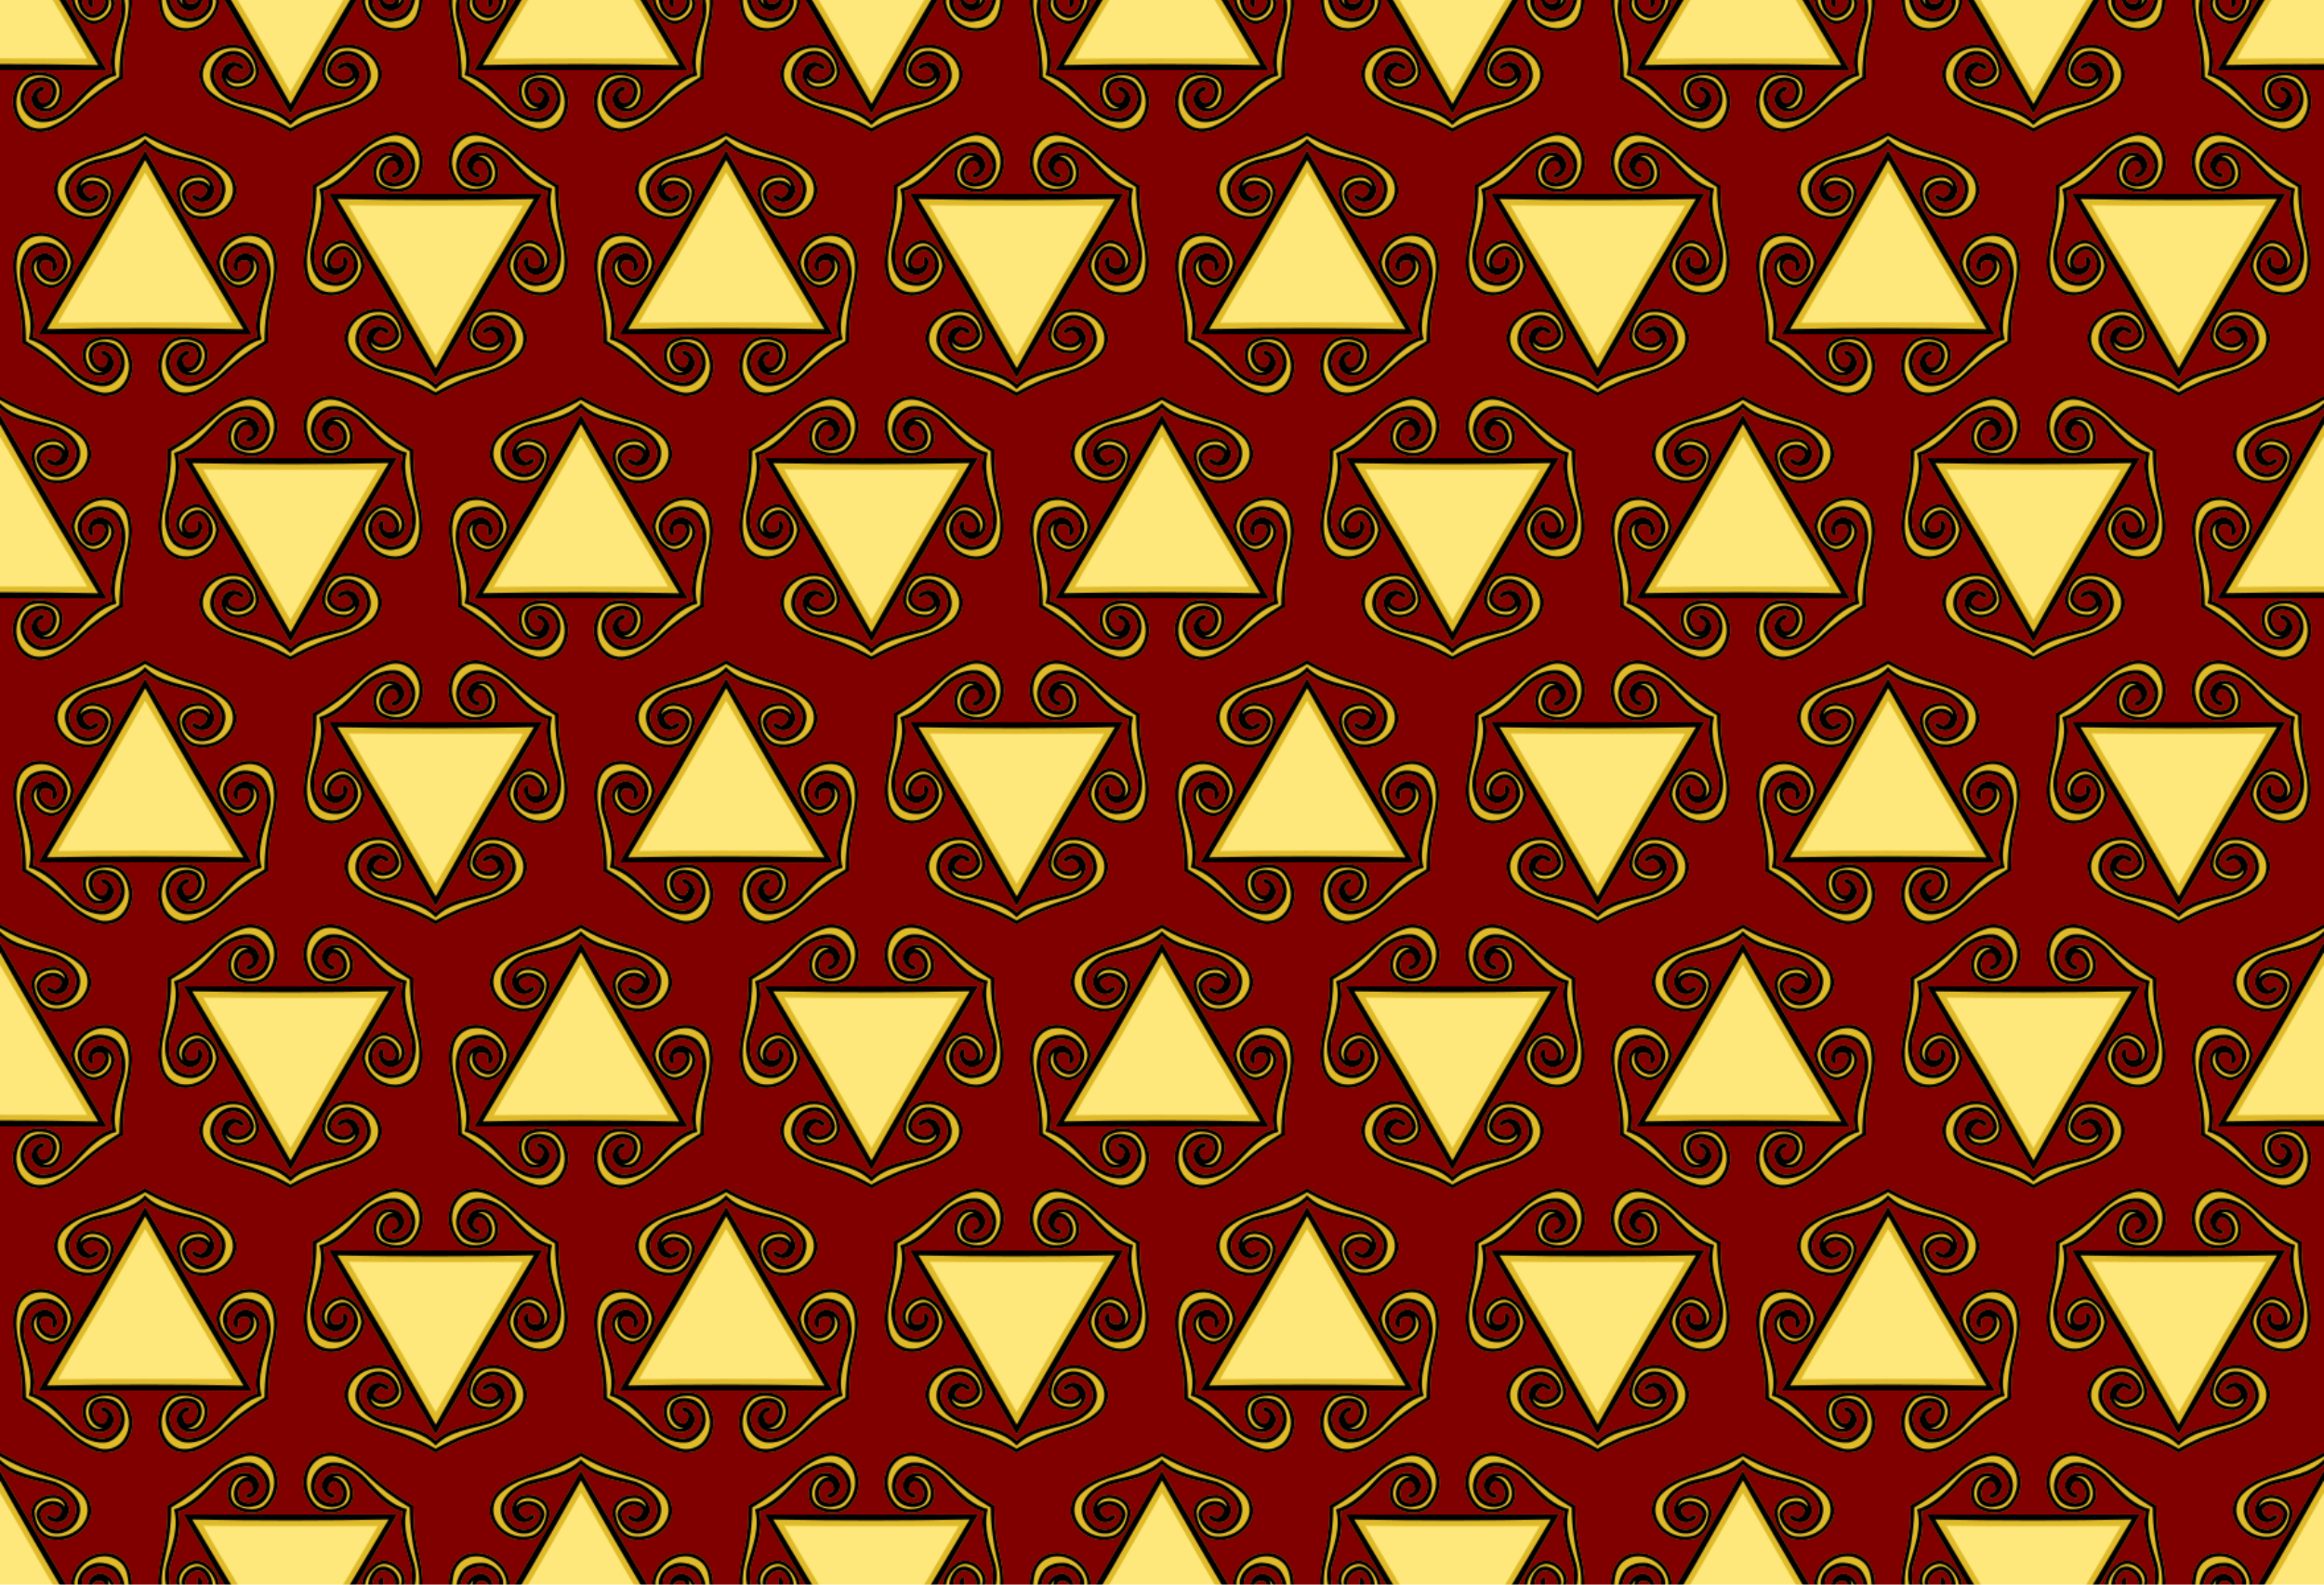 <?xml version="1.0" encoding="UTF-8" standalone="no"?>
<svg id="svg2" xmlns:rdf="http://www.w3.org/1999/02/22-rdf-syntax-ns#" xmlns="http://www.w3.org/2000/svg" height="960pt" width="1408pt" version="1.1" xmlns:cc="http://creativecommons.org/ns#" xmlns:dc="http://purl.org/dc/elements/1.1/" viewBox="0 0 1408 960">
<defs id="defs24">
<pattern id="pattern5161" width="440" patternUnits="userSpaceOnUse" patternTransform="matrix(.8 0 0 .8 -0 640)" height="400">
<g id="g5153" transform="matrix(1.25 0 0 1.25 -100 -567.5)">
<rect id="rect4229" ry="0" height="320" width="352" y="454" x="80" fill="#800000"/>
<path id="path4154" d="m100 567.5v52.998c26.932-0.007 53.864 0.002 80.795 0.076-10.16-17.69-20.4-35.39-30.66-53.08h-50.14zm54.092 0c0.615 6.998 5.85 13.796 11.973 17.076 9.505 4.25 20.559-5.043 20.828-14.611-0.031-0.842-0.175-1.666-0.406-2.465h-7.186c1.253 6.066-5.821 12.525-11.766 10.172-3.303-2.247-5.353-6.186-5.559-10.172h-7.885zm12.904 0c-0.223 1.567-0.072 3.178 0.553 4.654 0.478 0.681 1.532 0.663 2.236 0.391 1.073-1.476-0.025-3.398 0.375-5.045h-3.164zm24.363 0c0.156 0.761 0.288 1.522 0.379 2.279 1.569 9.275-2.502 18.143-4.951 26.869-1.864 8.461-4.141 17.462-1.766 26.039-11.267 3.256-19.846 12.471-27.752 20.77-5.999 7.232-14.538 13.193-24.225 13.598-9.303 0.059-16.44-9.902-13.967-18.652 1.912-7.598 11.589-11.645 18.352-7.65 4.544 4.628 1.814 14.162-4.908 15.002-3.04-0.598-4.436-4.535-3.627-7.229 0.836-2.079 3.887-1.627 4.723-3.658 0.107-1.19-1.17-2.377-2.398-1.725-5.732 1.466-9.471 8.614-6.086 13.859 3.992 6.749 15.056 6.782 19.043-0.008 4.418-6.269 5.046-16.569-1.826-21.377-8.586-5.444-22.621-5.262-27.951 4.576-7.203 9.476-5.873 23.793 2.33 32.23 6.115 5.893 15.722 6.258 23.264 3.125 9.681-4.195 17.717-11.229 25.297-18.383 8.265-7.825 17.95-13.958 27.674-19.787 0.124-11.306 0.631-22.746 3.373-33.795 2.104-8.524 3.835-17.28 3.647-26.084h-8.623zm28.652 0c0.025 1.325 0.092 2.652 0.211 3.981 0.862 9.232 7.383 18.818 17.303 19.717 0.999 0.122 2.002 0.181 3.006 0.18h0.002c9.702-0.012 19.324-5.668 23.189-14.672 1.86-2.9 2.484-6.071 2.199-9.205h-7.887c0.099 2.086-0.304 4.176-1.33 6.019-4.599 9.606-20.139 10.07-25.434 0.871-1.231-2.176-2.074-4.498-2.607-6.891h-8.652zm13.537 0c1.396 5.022 6.574 8.87 11.879 8.102 4.081-0.552 7.018-4.19 7.586-8.102h-3.176c-0.103 0.472-0.318 0.916-0.744 1.307-2.133 1.726-5.765 2.241-7.869 0.23-0.236-0.506-0.397-1.021-0.506-1.537h-7.17zm36.328 0c16.696 28.719 33.462 57.414 50.047 86.184 16.723-28.615 33.511-57.384 50.219-86.184h-100.27zm104.21 0c-0.26 2.957 0.3 5.951 1.975 8.729 3.404 8.251 11.52 13.915 20.354 14.963 1.13 0.06 2.288 0.125 3.449 0.137 2.554 0.024 5.118-0.218 7.406-1.381 7.425-2.906 11.593-10.796 12.479-18.35 0.127-1.367 0.199-2.733 0.229-4.098h-8.623c-0.937 4.575-3.103 9.057-7.279 11.479-7.537 4.746-19.176 1.122-21.697-7.621-0.346-1.253-0.473-2.558-0.406-3.857h-7.885zm12.904 0c0.538 3.783 3.305 7.304 7.203 8.018 5.468 1.07 10.801-2.88 12.287-8.018h-7.186c-0.107 0.517-0.266 1.032-0.5 1.537-2.28 2.05-6.277 1.537-8.27-0.674-0.193-0.275-0.299-0.566-0.371-0.863h-3.164zm53.016 0c-0.178 9.461 1.892 18.832 4.143 27.986 2.15 10.167 2.979 20.573 2.758 30.955 0.01 0.518 0.061 1.154 0.611 1.393 7.756 4.28 15.154 9.202 22.041 14.762 9.989 8.636 19.307 18.837 32.023 23.529 7.972 2.821 18.232 1.429 23.469-5.725 6.608-8.611 7.189-21.436 0.555-30.207-5.404-9.935-19.644-10.05-28.24-4.389-7.282 5.591-5.687 17.069 0.066 23.158 5.185 5.356 15.478 3.6 18.166-3.445 2.109-5.276-1.817-11.327-7.164-12.457-1.405-0.506-2.764 1.563-1.6 2.537 1.34 1.171 3.641 1.23 4.357 3.074 0.621 2.703-0.694 6.439-3.703 7.082-6.454-0.858-9.145-9.479-5.51-14.414 7.194-5.598 18.923 0.38 19.35 9.291 0.85 8.109-5.741 16.264-14.102 16.439-10.103-0.352-18.908-6.644-25.033-14.252-7.815-7.963-16.245-17.077-27.229-20.111 2.987-11.81-1.338-24.014-4.59-35.309-2.24-6.266-3.174-13.359-1.717-19.898h-8.652zm13.537 0c-0.169 0.608-0.294 1.229-0.346 1.865-0.39 9.987 11.699 20.058 21.34 14.844 5.881-3.314 10.763-9.925 11.379-16.709h-7.887c-0.193 4.046-2.314 8.077-5.715 10.252-5.921 2.128-12.863-4.244-11.602-10.252h-7.17zm16.289 0c0.353 1.617-0.671 3.587 0.389 5.057 0.759 0.26 1.913 0.293 2.312-0.549 0.569-1.435 0.695-2.991 0.475-4.508h-3.176zm20.039 0c-10.264 17.655-20.508 35.317-30.648 53.018 26.923 0.012 53.847-0.012 80.771-0.019v-52.998h-50.123zm-125.5 33.82c-1.137-0.004-2.282 0.077-3.424 0.248-10.577 0.092-17.063 11.453-17.16 20.889 0.283 7.967 8.567 13.057 15.984 12.84 5.708 0.816 11.427-3.597 12.215-9.219 1.007-4.491-1.462-9.588-5.971-11.057-3.668-1.152-8.354 0.011-10.594 3.178-0.159 4.089 3.955 0.067 5.912-0.219 3.059 0.102 6.046 3.807 4.996 6.844-4.082 5.491-13.707 3.008-15.645-3.141-0.412-8.71 10.122-15.557 18.025-11.447 7.827 3.396 11.608 13.71 7.025 21.086-5.444 8.043-14.973 12.317-24.369 13.781-10.912 2.8-23.047 5.274-31.293 13.514-10.724-10.202-26.482-11.762-40.17-15.719-7.108-2.715-14.486-7.441-17.064-14.928-2.738-8.561 4.274-18.548 13.303-18.857 6.927-0.56 13.387 5.807 13.189 12.604-1.631 4.718-7.662 7.366-12.332 5.635-1.476-0.894-3.687-1.836-3.613-3.887 0.226-2.545 2.266-4.785 4.68-5.539 2.314-0.279 3.497 2.485 5.746 2.248 0.774-0.449 1.045-1.54 0.631-2.322-3.097-3.396-8.817-4.47-12.674-1.693-4.654 3.115-5.071 10.153-1.914 14.467 4.49 6.421 14.266 5.691 20.246 1.855 5.104-2.888 7.301-9.412 5.496-14.877-1.619-7.681-7.604-15.974-16.24-15.984-11.738-1.92-23.646 5.713-27.586 16.682-2.921 8.476 1.739 17.787 8.685 22.859 8.96 6.537 19.735 9.895 30.273 12.967 10.077 3.313 19.691 7.911 28.811 13.291 0.149 0.055 0.291 0.081 0.428 0.082 0.592 0.008 1.081-0.421 1.58-0.707 8.675-5.068 17.818-9.384 27.373-12.539 9.7-2.828 19.517-5.877 28.094-11.342 7.794-4.652 13.772-13.791 11.682-23.047-2.914-10.574-13.332-18.506-24.326-18.545zm-154.39 66.18c-0.137 0.001-0.279 0.027-0.428 0.082-9.12 5.38-18.734 9.978-28.811 13.291-10.538 3.072-21.313 6.43-30.273 12.967-6.946 5.073-11.606 14.384-8.685 22.859 3.94 10.968 15.848 18.602 27.586 16.682 8.636-0.01 14.622-8.303 16.24-15.984 1.804-5.465-0.392-11.989-5.496-14.877-5.98-3.836-15.756-4.565-20.246 1.855-3.156 4.314-2.74 11.352 1.914 14.467 3.856 2.776 9.577 1.703 12.674-1.693 0.414-0.783 0.143-1.873-0.631-2.322-2.25-0.236-3.432 2.527-5.746 2.248-2.414-0.754-4.454-2.994-4.68-5.539-0.074-2.05 2.137-2.993 3.613-3.887 4.67-1.731 10.701 0.917 12.332 5.635 0.198 6.797-6.262 13.164-13.189 12.604-9.029-0.31-16.04-10.297-13.303-18.857 2.578-7.487 9.956-12.213 17.064-14.928 13.688-3.956 29.446-5.517 40.17-15.719 8.246 8.239 20.381 10.714 31.293 13.514 9.396 1.464 18.925 5.738 24.369 13.781 4.582 7.376 0.802 17.69-7.025 21.086-7.903 4.11-18.437-2.737-18.025-11.447 1.938-6.149 11.562-8.632 15.645-3.141 1.05 3.037-1.937 6.742-4.996 6.844-1.957-0.286-6.072-4.308-5.912-0.219 2.24 3.167 6.925 4.329 10.594 3.178 4.509-1.469 6.978-6.566 5.971-11.057-0.788-5.621-6.506-10.035-12.215-9.219-7.418-0.218-15.701 4.873-15.984 12.84 0.098 9.436 6.584 20.796 17.16 20.889 12.181 1.821 24.534-6.629 27.75-18.297 2.09-9.256-3.888-18.395-11.682-23.047-8.577-5.465-18.393-8.513-28.094-11.342-9.555-3.155-18.699-7.471-27.373-12.539-0.499-0.286-0.988-0.715-1.58-0.707zm250.95 0.01c-5.193-0.14-10.379 1.383-14.201 5.066-8.203 8.438-9.533 22.754-2.33 32.23 5.33 9.838 19.365 10.02 27.951 4.576 6.872-4.808 6.244-15.108 1.826-21.377-3.987-6.79-15.051-6.757-19.043-0.008-3.385 5.245 0.354 12.393 6.086 13.859 1.228 0.653 2.506-0.535 2.398-1.725-0.836-2.031-3.887-1.579-4.723-3.658-0.809-2.694 0.587-6.63 3.627-7.229 6.723 0.84 9.453 10.374 4.908 15.002-6.763 3.994-16.44-0.052-18.352-7.65-2.473-8.75 4.664-18.711 13.967-18.652 9.686 0.404 18.226 6.366 24.225 13.598 7.906 8.298 16.485 17.513 27.752 20.77-2.376 8.577-0.098 17.578 1.766 26.039 2.45 8.726 6.52 17.594 4.951 26.869-0.636 5.309-2.788 10.934-7.658 13.758-7.537 4.746-19.176 1.122-21.697-7.621-1.407-5.094 0.772-11.05 5.152-14.029 6.451-2.554 14.241 5.272 11.266 11.709-2.28 2.05-6.277 1.537-8.27-0.674-1.259-1.797 0.52-4.165-0.746-5.908-0.705-0.272-1.758-0.29-2.236 0.391-2.133 5.04 1.137 11.662 6.65 12.672 6.318 1.237 12.465-4.225 12.693-10.482-0.269-9.568-11.323-18.861-20.828-14.611-8.71 4.666-15.635 16.454-9.998 25.805 3.404 8.251 11.52 13.915 20.354 14.963 1.13 0.06 2.288 0.125 3.449 0.137 2.554 0.024 5.118-0.218 7.406-1.381 7.425-2.906 11.593-10.796 12.479-18.35 0.95-10.181-0.988-20.337-3.418-30.182-2.742-11.049-3.249-22.488-3.373-33.795-9.724-5.829-19.409-11.962-27.674-19.787-7.58-7.154-15.615-14.188-25.297-18.383-2.828-1.175-5.947-1.857-9.062-1.941zm-61.422 0.002c-2.715 0.011-5.429 0.482-7.92 1.363-12.717 4.692-22.035 14.893-32.023 23.529-6.887 5.56-14.285 10.481-22.041 14.762-0.55 0.239-0.601 0.875-0.611 1.393 0.221 10.382-0.608 20.788-2.758 30.955-2.566 10.436-4.898 21.155-3.932 31.967 0.862 9.232 7.383 18.818 17.303 19.717 0.999 0.122 2.002 0.181 3.006 0.18h0.002c9.702-0.012 19.324-5.668 23.189-14.672 5.887-9.178-0.581-21.068-9.18-25.914-9.641-5.215-21.73 4.857-21.34 14.844 0.476 5.893 6.278 10.828 12.225 9.967 5.663-0.766 9.149-7.473 7.111-12.609-0.4-0.842-1.553-0.809-2.312-0.549-1.369 1.899 0.75 4.637-1.133 6.363-2.133 1.726-5.765 2.241-7.869 0.23-2.978-6.385 4.666-14.1 11.096-11.789 5.154 3.297 7.401 10.854 4.385 16.271-4.599 9.606-20.139 10.07-25.434 0.871-4.594-8.123-3.95-18.231-0.891-26.789 3.252-11.295 7.577-23.498 4.59-35.309 10.984-3.034 19.413-12.149 27.229-20.111 6.125-7.608 14.93-13.9 25.033-14.252 8.36 0.175 14.951 8.33 14.102 16.439-0.426 8.911-12.156 14.889-19.35 9.291-3.635-4.936-0.944-13.556 5.51-14.414 3.009 0.643 4.324 4.379 3.703 7.082-0.717 1.845-3.017 1.904-4.357 3.074-1.164 0.974 0.195 3.043 1.6 2.537 5.347-1.13 9.273-7.181 7.164-12.457-2.688-7.045-12.981-8.802-18.166-3.445-5.754 6.09-7.348 17.568-0.066 23.158 8.596 5.662 22.837 5.546 28.24-4.389 6.634-8.771 6.054-21.597-0.555-30.207-3.6-4.918-9.576-7.113-15.549-7.088zm-189.58 13.805c-26.781 46.456-54.06 92.708-80.695 139.2 53.854 0.024 107.71-0.092 161.57 0.057-26.68-46.486-53.877-93.067-80.871-139.26zm300.87 33.109c-53.854 0.149-107.71 0.033-161.57 0.057 26.635 46.494 53.915 92.746 80.695 139.2 26.994-46.19 54.191-92.772 80.871-139.26zm-380.26 29.197c-1.004-0.001-2.007 0.058-3.006 0.18-9.919 0.899-16.441 10.484-17.303 19.717-0.966 10.812 1.365 21.531 3.932 31.967 2.15 10.167 2.979 20.573 2.758 30.955 0.01 0.518 0.061 1.154 0.611 1.393 7.756 4.28 15.154 9.202 22.041 14.762 9.989 8.636 19.307 18.837 32.023 23.529 7.972 2.821 18.232 1.429 23.469-5.725 6.608-8.611 7.189-21.436 0.555-30.207-5.404-9.935-19.644-10.05-28.24-4.389-7.282 5.591-5.687 17.069 0.066 23.158 5.185 5.356 15.478 3.6 18.166-3.445 2.109-5.276-1.817-11.327-7.164-12.457-1.405-0.506-2.764 1.563-1.6 2.537 1.34 1.171 3.641 1.23 4.357 3.074 0.621 2.703-0.694 6.439-3.703 7.082-6.454-0.858-9.145-9.479-5.51-14.414 7.194-5.598 18.923 0.38 19.35 9.291 0.85 8.109-5.741 16.264-14.102 16.439-10.103-0.352-18.908-6.644-25.033-14.252-7.815-7.963-16.245-17.077-27.229-20.111 2.987-11.81-1.338-24.014-4.59-35.309-3.059-8.559-3.704-18.666 0.891-26.789 5.294-9.199 20.834-8.735 25.434 0.871 3.016 5.418 0.769 12.975-4.385 16.271-6.43 2.311-14.074-5.404-11.096-11.789 2.104-2.01 5.736-1.496 7.869 0.23 1.883 1.726-0.236 4.464 1.133 6.363 0.759 0.26 1.913 0.293 2.312-0.549 2.038-5.136-1.448-11.843-7.111-12.609-5.947-0.861-11.748 4.074-12.225 9.967-0.39 9.987 11.699 20.058 21.34 14.844 8.598-4.846 15.067-16.736 9.18-25.914-3.866-9.003-13.487-14.66-23.189-14.672h-0.002zm159.34 0.049c-1.161 0.011-2.319 0.077-3.449 0.137-8.834 1.048-16.949 6.712-20.354 14.963-5.637 9.351 1.288 21.139 9.998 25.805 9.505 4.25 20.559-5.043 20.828-14.611-0.229-6.258-6.375-11.719-12.693-10.482-5.513 1.01-8.783 7.632-6.65 12.672 0.478 0.681 1.532 0.663 2.236 0.391 1.266-1.743-0.513-4.111 0.746-5.908 1.992-2.211 5.989-2.724 8.27-0.674 2.976 6.437-4.814 14.263-11.266 11.709-4.38-2.98-6.559-8.935-5.152-14.029 2.521-8.743 14.161-12.367 21.697-7.621 4.87 2.824 7.023 8.449 7.658 13.758 1.569 9.275-2.502 18.143-4.951 26.869-1.864 8.461-4.141 17.462-1.766 26.039-11.267 3.256-19.846 12.471-27.752 20.77-5.999 7.232-14.538 13.193-24.225 13.598-9.303 0.059-16.44-9.902-13.967-18.652 1.911-7.598 11.589-11.645 18.352-7.65 4.544 4.628 1.814 14.162-4.908 15.002-3.04-0.598-4.436-4.535-3.627-7.229 0.836-2.079 3.887-1.627 4.723-3.658 0.107-1.19-1.17-2.377-2.398-1.725-5.732 1.466-9.471 8.614-6.086 13.859 3.992 6.749 15.056 6.782 19.043-0.008 4.418-6.269 5.046-16.569-1.826-21.377-8.586-5.444-22.621-5.262-27.951 4.576-7.203 9.476-5.873 23.793 2.33 32.23 6.115 5.893 15.722 6.258 23.264 3.125 9.681-4.195 17.717-11.229 25.297-18.383 8.265-7.825 17.95-13.958 27.674-19.787 0.124-11.306 0.631-22.746 3.373-33.795 2.43-9.845 4.368-20.001 3.418-30.182-0.886-7.553-5.054-15.443-12.479-18.35-2.288-1.163-4.852-1.405-7.406-1.381zm184.51 57.648c-1.137-0.004-2.282 0.077-3.424 0.248-10.577 0.092-17.063 11.453-17.16 20.889 0.283 7.967 8.567 13.057 15.984 12.84 5.708 0.816 11.427-3.597 12.215-9.219 1.007-4.491-1.462-9.588-5.971-11.057-3.668-1.152-8.354 0.011-10.594 3.178-0.159 4.089 3.955 0.067 5.912-0.219 3.059 0.102 6.046 3.807 4.996 6.844-4.082 5.491-13.707 3.008-15.645-3.141-0.412-8.71 10.122-15.557 18.025-11.447 7.827 3.396 11.608 13.71 7.025 21.086-5.444 8.043-14.973 12.317-24.369 13.781-10.912 2.8-23.047 5.274-31.293 13.514-10.724-10.202-26.482-11.762-40.17-15.719-7.108-2.715-14.486-7.441-17.064-14.928-2.738-8.561 4.274-18.548 13.303-18.857 6.927-0.56 13.387 5.807 13.189 12.604-1.631 4.718-7.662 7.366-12.332 5.635-1.476-0.894-3.687-1.836-3.613-3.887 0.226-2.545 2.266-4.785 4.68-5.539 2.314-0.279 3.497 2.485 5.746 2.248 0.774-0.449 1.045-1.54 0.631-2.322-3.097-3.396-8.817-4.47-12.674-1.693-4.654 3.115-5.071 10.153-1.914 14.467 4.49 6.421 14.266 5.691 20.246 1.855 5.104-2.888 7.301-9.412 5.496-14.877-1.619-7.681-7.604-15.974-16.24-15.984-11.738-1.92-23.646 5.713-27.586 16.682-2.921 8.476 1.739 17.787 8.685 22.859 8.96 6.537 19.735 9.895 30.273 12.967 10.077 3.313 19.691 7.911 28.811 13.291 0.149 0.055 0.291 0.081 0.428 0.082 0.592 0.008 1.081-0.421 1.58-0.707 8.675-5.068 17.818-9.384 27.373-12.539 9.7-2.828 19.517-5.877 28.094-11.342 7.794-4.652 13.772-13.791 11.682-23.047-2.914-10.574-13.332-18.506-24.326-18.545zm65.59 66.17c-0.137 0.001-0.279 0.027-0.428 0.082-9.12 5.38-18.734 9.978-28.811 13.291-10.538 3.072-21.313 6.43-30.273 12.967-6.946 5.073-11.606 14.384-8.685 22.859 3.94 10.968 15.848 18.602 27.586 16.682 8.636-0.01 14.622-8.303 16.24-15.984 1.804-5.465-0.392-11.989-5.496-14.877-5.98-3.836-15.756-4.565-20.246 1.855-3.156 4.314-2.74 11.352 1.914 14.467 3.856 2.776 9.577 1.703 12.674-1.693 0.414-0.783 0.143-1.873-0.631-2.322-2.25-0.236-3.432 2.527-5.746 2.248-2.414-0.754-4.454-2.994-4.68-5.539-0.074-2.05 2.137-2.993 3.613-3.887 4.67-1.731 10.701 0.917 12.332 5.635 0.198 6.797-6.262 13.164-13.189 12.604-9.029-0.31-16.04-10.297-13.303-18.857 2.578-7.487 9.956-12.213 17.064-14.928 13.66-3.94 29.37-5.51 40.09-15.64v-8.953c-0.008-0-0.015-0.004-0.023-0.004zm-439.98 0v8.953c0.027-0.025 0.055-0.049 0.082-0.074 8.246 8.239 20.381 10.714 31.293 13.514 9.396 1.464 18.925 5.738 24.369 13.781 4.582 7.376 0.802 17.69-7.025 21.086-7.903 4.11-18.437-2.737-18.025-11.447 1.938-6.149 11.562-8.632 15.645-3.141 1.05 3.037-1.937 6.742-4.996 6.844-1.957-0.286-6.072-4.308-5.912-0.219 2.24 3.167 6.925 4.329 10.594 3.178 4.509-1.469 6.978-6.566 5.971-11.057-0.788-5.621-6.506-10.035-12.215-9.219-7.418-0.218-15.701 4.873-15.984 12.84 0.098 9.436 6.584 20.796 17.16 20.889 12.181 1.821 24.534-6.629 27.75-18.297 2.09-9.256-3.888-18.395-11.682-23.047-8.577-5.465-18.393-8.513-28.094-11.342-9.555-3.155-18.699-7.471-27.373-12.539-0.492-0.282-0.976-0.699-1.557-0.703zm250.93 0.006c-5.193-0.14-10.379 1.383-14.201 5.066-8.203 8.438-9.533 22.754-2.33 32.23 5.33 9.838 19.365 10.02 27.951 4.576 6.872-4.808 6.244-15.108 1.826-21.377-3.987-6.79-15.051-6.757-19.043-0.008-3.385 5.245 0.354 12.393 6.086 13.859 1.228 0.653 2.506-0.535 2.398-1.725-0.836-2.031-3.887-1.579-4.723-3.658-0.809-2.694 0.587-6.63 3.627-7.229 6.723 0.84 9.453 10.374 4.908 15.002-6.763 3.994-16.44-0.052-18.352-7.65-2.473-8.75 4.664-18.711 13.967-18.652 9.686 0.404 18.226 6.366 24.225 13.598 7.906 8.298 16.485 17.513 27.752 20.77-2.376 8.577-0.098 17.578 1.766 26.039 2.45 8.726 6.52 17.594 4.951 26.869-0.091 0.757-0.223 1.519-0.379 2.279h8.623c0.189-8.804-1.542-17.56-3.647-26.084-2.742-11.049-3.249-22.488-3.373-33.795-9.724-5.829-19.409-11.962-27.674-19.787-7.58-7.154-15.615-14.188-25.297-18.383-2.828-1.175-5.947-1.857-9.062-1.941zm-61.422 0.002c-2.715 0.011-5.429 0.482-7.92 1.363-12.717 4.692-22.035 14.893-32.023 23.529-6.887 5.56-14.285 10.481-22.041 14.762-0.55 0.239-0.601 0.875-0.611 1.393 0.221 10.382-0.608 20.788-2.758 30.955-2.251 9.154-4.32 18.525-4.143 27.986h8.652c-1.457-6.54-0.523-13.633 1.717-19.898 3.252-11.295 7.577-23.498 4.59-35.309 10.984-3.034 19.413-12.149 27.229-20.111 6.125-7.608 14.93-13.9 25.033-14.252 8.36 0.175 14.951 8.33 14.102 16.439-0.426 8.911-12.156 14.889-19.35 9.291-3.635-4.936-0.944-13.556 5.51-14.414 3.009 0.643 4.324 4.379 3.703 7.082-0.717 1.845-3.017 1.904-4.357 3.074-1.164 0.974 0.195 3.043 1.6 2.537 5.347-1.13 9.273-7.181 7.164-12.457-2.688-7.045-12.981-8.802-18.166-3.445-5.754 6.09-7.348 17.568-0.066 23.158 8.596 5.662 22.837 5.546 28.24-4.389 6.634-8.771 6.054-21.597-0.555-30.207-3.6-4.918-9.576-7.113-15.549-7.088zm250.42 13.805c-16.585 28.77-33.351 57.464-50.047 86.184h50.123v-86.053c-0.025-0.043-0.051-0.087-0.076-0.131zm-439.93 0.13v86.05h50.143c-16.68-28.76-33.44-57.48-50.14-86.05zm300.79 32.979c-53.854 0.149-107.71 0.033-161.57 0.057 10.14 17.7 20.384 35.363 30.648 53.018h100.27c10.262-17.689 20.501-35.386 30.652-53.074zm59.736 29.197c-1.004-0.001-2.007 0.058-3.006 0.18-9.919 0.899-16.441 10.484-17.303 19.717-0.119 1.328-0.186 2.656-0.211 3.981h8.652c0.533-2.393 1.377-4.715 2.607-6.891 5.294-9.199 20.834-8.735 25.434 0.871 1.026 1.843 1.429 3.933 1.33 6.019h7.887c0.284-3.134-0.339-6.305-2.199-9.205-3.866-9.003-13.487-14.66-23.189-14.672h-0.002zm-280.66 0.049c-1.161 0.011-2.319 0.077-3.449 0.137-8.834 1.048-16.949 6.712-20.354 14.963-1.675 2.778-2.235 5.771-1.975 8.729h7.885c-0.067-1.3 0.06-2.605 0.406-3.857 2.521-8.743 14.161-12.367 21.697-7.621 4.176 2.421 6.343 6.903 7.279 11.479h8.623c-0.029-1.365-0.101-2.731-0.229-4.098-0.886-7.553-5.054-15.443-12.479-18.35-2.288-1.163-4.852-1.405-7.406-1.381zm69.092 5.697c-8.153-0.018-16.075 8.151-15.758 16.266 0.051 0.636 0.177 1.258 0.346 1.865h7.17c-1.262-6.008 5.681-12.38 11.602-10.252 3.401 2.175 5.522 6.206 5.715 10.252h7.887c-0.616-6.784-5.497-13.395-11.379-16.709-1.808-0.978-3.701-1.418-5.582-1.422zm141.62 0.004c-1.514 0.053-3.036 0.387-4.521 1.051-6.123 3.28-11.357 10.078-11.973 17.076h7.885c0.206-3.986 2.256-7.925 5.559-10.172 5.945-2.353 13.019 4.106 11.766 10.172h7.186c0.231-0.799 0.376-1.623 0.406-2.465-0.227-8.073-8.132-15.95-16.307-15.662zm73.73 9.932c-4.901-0.129-9.469 3.525-10.768 8.195h7.17c0.108-0.517 0.27-1.032 0.506-1.537 2.104-2.01 5.736-1.496 7.869 0.23 0.426 0.39 0.641 0.834 0.744 1.307h3.176c-0.567-3.911-3.505-7.549-7.586-8.102-0.372-0.054-0.742-0.084-1.111-0.094zm-287.77 0.016c-0.773-0.043-1.56 0.008-2.35 0.162-3.898 0.714-6.665 4.235-7.203 8.018h3.164c0.072-0.297 0.179-0.589 0.371-0.863 1.992-2.211 5.989-2.724 8.27-0.674 0.234 0.505 0.393 1.02 0.5 1.537h7.186c-1.271-4.396-5.357-7.924-9.938-8.18zm212.03 2.973c-0.411 0.046-0.794 0.212-1.033 0.553-0.625 1.476-0.776 3.087-0.553 4.654h3.164c-0.4-1.647 0.698-3.568-0.375-5.045-0.352-0.136-0.792-0.209-1.203-0.162zm-137.73 0.008c-0.221 0.026-0.435 0.077-0.625 0.143-1.059 1.47-0.036 3.44-0.389 5.057h3.176c0.22-1.516 0.095-3.073-0.475-4.508-0.3-0.631-1.024-0.771-1.688-0.691z" transform="scale(.8)" fill="#dfba29"/>
<path id="path4" d="m145.07 567.5c9.692 16.485 19.477 32.916 29.303 49.316-24.78-0.54-49.58-0.8-74.37-0.81v4.486c26.932-0.007 53.864 0.002 80.795 0.076-10.16-17.69-20.4-35.39-30.66-53.08h-5.074zm9.023 0c0.615 6.998 5.85 13.796 11.973 17.076 9.505 4.25 20.559-5.043 20.828-14.611-0.031-0.842-0.175-1.666-0.406-2.465h-2.758c3.152 8.246-8.775 19.296-17.191 14.443-5.144-3.081-9.147-8.478-9.988-14.443h-2.457zm4.768 0c0.02 0.378 0.052 0.757 0.105 1.139 0.843 4.496 3.075 9.216 7.139 11.623 8.056 3.752 17.372-4.605 16.322-12.762h-3.125c1.253 6.066-5.821 12.525-11.766 10.172-3.303-2.247-5.353-6.186-5.559-10.172h-3.117zm8.137 0c-0.223 1.567-0.072 3.178 0.553 4.654 0.478 0.681 1.532 0.663 2.236 0.391 1.073-1.476-0.025-3.398 0.375-5.045h-3.164zm24.363 0c0.156 0.761 0.288 1.522 0.379 2.279 1.569 9.275-2.502 18.143-4.951 26.869-1.864 8.461-4.141 17.462-1.766 26.039-11.267 3.256-19.846 12.471-27.752 20.77-5.999 7.232-14.538 13.193-24.225 13.598-9.303 0.059-16.44-9.902-13.967-18.652 1.912-7.598 11.589-11.645 18.352-7.65 4.544 4.628 1.814 14.162-4.908 15.002-3.04-0.598-4.436-4.535-3.627-7.229 0.836-2.079 3.887-1.627 4.723-3.658 0.107-1.19-1.17-2.377-2.398-1.725-5.732 1.466-9.471 8.614-6.086 13.859 3.992 6.749 15.056 6.782 19.043-0.008 4.418-6.269 5.046-16.569-1.826-21.377-8.586-5.444-22.621-5.262-27.951 4.576-7.203 9.476-5.873 23.793 2.33 32.23 6.115 5.893 15.722 6.258 23.264 3.125 9.681-4.195 17.717-11.229 25.297-18.383 8.265-7.825 17.95-13.958 27.674-19.787 0.124-11.306 0.631-22.746 3.373-33.795 2.104-8.524 3.835-17.28 3.647-26.084h-2.539c0.287 5.41-0.4 10.912-1.592 16.15-3.504 13.756-5.486 27.92-5.543 42.119-11.607 6.816-22.462 14.921-32.16 24.238-5.094 4.893-10.822 9.229-17.316 12.121-6.004 3.037-13.645 4.212-19.551 0.268-12-7.771-11.361-26.879-0.637-35.461 5.642-3.342 13.001-2.889 18.764-0.051 10.603 4.824 4.706 25.828-7.373 22.205 9.434-0.487 14.453-13.843 7.676-20.377-6.891-5.032-18.521-2.348-22.211 5.506-5.706 9.895 1.339 23.592 12.32 25.611 11.971 1.398 22.82-6.15 30.131-14.889 7.92-8.383 16.574-17.374 28.195-20.262-3.768-14.154 1.911-28.297 5.76-41.781 1.152-4.974 1.43-10.334 0.438-15.398h-2.984zm28.652 0c0.025 1.325 0.092 2.652 0.211 3.981 0.862 9.232 7.383 18.818 17.303 19.717 0.999 0.122 2.002 0.181 3.006 0.18 9.702-0.012 19.325-5.668 23.191-14.672 1.86-2.9 2.484-6.071 2.199-9.205h-2.43c0.062 0.402 0.112 0.807 0.146 1.213-1.176 10.988-11.577 20.084-22.65 20.125-0.938 0.003-1.883-0.059-2.826-0.189-6.358-0.764-12.073-5.402-13.951-11.506-0.996-3.153-1.502-6.385-1.652-9.643h-2.547zm5.672 0c0.848 4.292 2.589 8.363 5.467 11.732 3.913 3.739 9.728 5.142 15.027 4.674 8.03-0.787 15.495-8.221 14.967-16.406h-3.109c0.1 2.086-0.304 4.176-1.33 6.019-4.599 9.606-20.139 10.07-25.434 0.871-1.231-2.176-2.074-4.498-2.607-6.891h-2.981zm7.865 0c1.396 5.022 6.574 8.87 11.879 8.102 4.081-0.552 7.018-4.19 7.586-8.102h-3.176c-0.103 0.472-0.318 0.916-0.744 1.307-2.133 1.726-5.765 2.241-7.869 0.23-0.236-0.506-0.397-1.021-0.506-1.537h-3.107c0.147 1.128 0.481 2.254 1.043 3.346-1.142-1.019-1.91-2.153-2.365-3.346h-2.74zm36.328 0c16.696 28.719 33.462 57.414 50.047 86.184 16.723-28.615 33.511-57.384 50.219-86.184h-5.074c-14.311 24.342-28.414 48.808-42.092 73.51-1.045 1.665-2.071 4.019-2.992 5.301-12.283-21.799-24.522-43.651-37.043-65.318-2.632-4.507-5.289-9.001-7.949-13.492h-5.115zm104.21 0c-0.26 2.957 0.3 5.951 1.975 8.729 3.404 8.251 11.52 13.915 20.354 14.963 1.13 0.06 2.288 0.125 3.449 0.137 2.554 0.024 5.118-0.218 7.406-1.381 7.425-2.906 11.593-10.796 12.479-18.35 0.127-1.367 0.199-2.733 0.229-4.098h-2.539c-0.202 3.817-0.885 7.589-2.232 11.189-2.589 6.315-9.345 10.177-16.1 10.191-0.965 0.002-1.928-0.073-2.881-0.232-9.929-1.383-18.471-9.681-19.838-19.555 0.023-0.536 0.082-1.066 0.156-1.594h-2.457zm4.768 0c-0.506 9.548 9.351 17.736 18.734 16.414 4.804-0.511 10.043-2.24 12.719-6.549 2.053-2.993 3.344-6.359 4.031-9.865h-2.984c-0.937 4.575-3.103 9.057-7.279 11.479-7.537 4.746-19.176 1.122-21.697-7.621-0.346-1.253-0.473-2.558-0.406-3.857h-3.117zm8.137 0c0.538 3.783 3.305 7.304 7.203 8.018 5.468 1.07 10.801-2.88 12.287-8.018h-2.758c-0.455 1.19-1.222 2.322-2.361 3.34 0.573-1.088 0.913-2.212 1.059-3.34h-3.125c-0.107 0.517-0.266 1.032-0.5 1.537-2.28 2.05-6.277 1.537-8.27-0.674-0.193-0.275-0.299-0.566-0.371-0.863h-3.164zm53.016 0c-0.178 9.461 1.892 18.832 4.143 27.986 2.15 10.167 2.979 20.573 2.758 30.955 0.01 0.518 0.061 1.154 0.611 1.393 7.756 4.28 15.154 9.202 22.041 14.762 9.989 8.636 19.307 18.837 32.023 23.529 7.972 2.821 18.232 1.429 23.469-5.725 6.608-8.611 7.189-21.436 0.555-30.207-5.404-9.935-19.644-10.05-28.24-4.389-7.282 5.591-5.687 17.069 0.066 23.158 5.185 5.356 15.478 3.6 18.166-3.445 2.109-5.276-1.817-11.327-7.164-12.457-1.405-0.506-2.764 1.563-1.6 2.537 1.34 1.171 3.641 1.23 4.357 3.074 0.621 2.703-0.694 6.439-3.703 7.082-6.454-0.858-9.145-9.479-5.51-14.414 7.194-5.598 18.923 0.38 19.35 9.291 0.85 8.109-5.741 16.264-14.102 16.439-10.103-0.352-18.908-6.644-25.033-14.252-7.815-7.963-16.245-17.077-27.229-20.111 2.987-11.81-1.338-24.014-4.59-35.309-2.24-6.266-3.174-13.359-1.717-19.898h-2.981c-0.978 4.95-0.763 10.196 0.332 15.016 3.709 13.537 9.762 27.801 5.758 41.969 12.988 3.675 22.418 14.089 31.275 23.639 6.761 7.277 16.505 12.646 26.727 11.809 5.625-0.624 9.941-5.039 12.727-9.637 4.235-7.57 1.562-18.732-6.582-22.527-5.32-2.048-12.584-2.764-16.695 2.006-5.187 7.18-0.012 18.755 8.738 19.322-12.048 3.595-17.996-17.404-7.346-22.193 5.816-2.873 13.419-3.404 19.018 0.24 8.548 7.329 10.74 21.227 4.062 30.488-3.906 5.827-11.661 8.663-18.434 6.731-9.341-2.635-17.404-8.471-24.236-15.178-9.474-8.986-20.063-16.783-31.322-23.412 0.048-12.638-1.559-25.247-4.441-37.547-1.714-6.693-3.026-13.769-2.705-20.725h-2.547zm13.537 0c-0.169 0.608-0.294 1.229-0.346 1.865-0.39 9.987 11.699 20.058 21.34 14.844 5.881-3.314 10.763-9.925 11.379-16.709h-2.43c-0.919 5.947-4.845 11.366-10.016 14.445-8.432 4.849-20.332-6.202-17.188-14.445h-2.74zm4.062 0c-0.96 7.372 6.329 14.852 14.029 13.617 5.251-1.36 8.146-6.773 9.234-11.68 0.144-0.649 0.228-1.295 0.27-1.938h-3.109c-0.193 4.046-2.316 8.077-5.717 10.252-5.921 2.128-12.862-4.244-11.6-10.252h-3.107zm12.227 0c0.353 1.617-0.671 3.587 0.389 5.057 0.759 0.26 1.913 0.293 2.312-0.549 0.569-1.435 0.695-2.991 0.475-4.508h-3.176zm20.039 0c-10.264 17.655-20.508 35.317-30.648 53.018 26.923 0.012 53.847-0.012 80.771-0.019v-4.486c-24.787-0.005-49.573 0.248-74.348 0.752 9.72-16.445 19.599-32.816 29.34-49.264h-5.115zm-125.5 33.82c-1.137-0.004-2.282 0.077-3.424 0.248-10.577 0.092-17.063 11.453-17.16 20.889 0.283 7.967 8.567 13.057 15.984 12.84 5.708 0.816 11.427-3.597 12.215-9.219 1.007-4.491-1.462-9.588-5.971-11.057-3.668-1.152-8.354 0.011-10.594 3.178-0.159 4.089 3.955 0.067 5.912-0.219 3.059 0.102 6.046 3.807 4.996 6.844-4.082 5.491-13.707 3.008-15.645-3.141-0.412-8.71 10.122-15.557 18.025-11.447 7.827 3.396 11.608 13.71 7.025 21.086-5.444 8.043-14.973 12.317-24.369 13.781-10.912 2.8-23.047 5.274-31.293 13.514-10.724-10.202-26.482-11.762-40.17-15.719-7.108-2.715-14.486-7.441-17.064-14.928-2.738-8.561 4.274-18.548 13.303-18.857 6.927-0.56 13.387 5.807 13.189 12.604-1.631 4.718-7.662 7.366-12.332 5.635-1.476-0.894-3.687-1.836-3.613-3.887 0.226-2.545 2.266-4.785 4.68-5.539 2.314-0.279 3.497 2.485 5.746 2.248 0.774-0.449 1.045-1.54 0.631-2.322-3.097-3.396-8.817-4.47-12.674-1.693-4.654 3.115-5.071 10.153-1.914 14.467 4.49 6.421 14.266 5.691 20.246 1.855 5.104-2.888 7.301-9.412 5.496-14.877-1.619-7.681-7.604-15.974-16.24-15.984-11.738-1.92-23.646 5.713-27.586 16.682-2.921 8.476 1.739 17.787 8.685 22.859 8.96 6.537 19.735 9.895 30.273 12.967 10.077 3.313 19.691 7.911 28.811 13.291 0.149 0.055 0.291 0.081 0.428 0.082 0.592 0.008 1.081-0.421 1.58-0.707 8.675-5.068 17.818-9.384 27.373-12.539 9.7-2.828 19.517-5.877 28.094-11.342 7.794-4.652 13.772-13.791 11.682-23.047-2.914-10.574-13.332-18.506-24.326-18.545zm-87.971 2.467c2.561-0.014 5.115 0.395 7.535 1.275 5.839 2.966 9.138 9.62 9.707 15.922 1.423 11.479-19.685 17.366-22.811 5.481 5.701 8.062 21.541 4.165 21.572-6.186-1.026-7.362-7.521-14.386-15.336-14.221-11.657-0.331-20.662 12.426-17.041 23.236 3.771 8.963 12.787 14.69 21.916 17.242 13.231 3.264 28.17 5.372 37.963 15.744 11.031-11.401 27.727-12.573 42.098-17.023 10.11-3.956 21.894-13.594 18.014-25.684-1.964-9.474-12.829-15.94-22.104-12.66-5.354 2.23-9.398 7.441-10.316 13.131-0.248 10.285 15.701 14.8 21.402 6.359-0.012 3.157-3.637 6.109-6.879 6.469-6.454 0.627-14.675-2.599-15.746-9.705-0.336-8.485 5.146-18.95 14.658-19.227 9.824-1.057 20.358 4.369 24.031 13.693 2.89 6.529 0.807 14.631-4.58 19.262-6.256 5.617-14.011 9.298-22.035 11.691-13.435 3.718-26.397 9.122-38.512 15.969-12.459-7.218-25.975-12.571-39.855-16.402-7.891-2.571-15.557-6.37-21.529-12.197-4.618-4.64-6.255-11.899-3.756-17.986 3.255-8.684 12.458-14.133 21.604-14.184zm-66.44 63.71c-0.137 0.001-0.279 0.027-0.428 0.082-9.12 5.38-18.734 9.978-28.811 13.291-10.538 3.072-21.313 6.43-30.273 12.967-6.946 5.073-11.606 14.384-8.685 22.859 3.94 10.968 15.848 18.602 27.586 16.682 8.636-0.01 14.622-8.303 16.24-15.984 1.804-5.465-0.392-11.989-5.496-14.877-5.98-3.836-15.756-4.565-20.246 1.855-3.156 4.314-2.74 11.352 1.914 14.467 3.856 2.776 9.577 1.703 12.674-1.693 0.414-0.783 0.143-1.873-0.631-2.322-2.25-0.236-3.432 2.527-5.746 2.248-2.414-0.754-4.454-2.994-4.68-5.539-0.074-2.05 2.137-2.993 3.613-3.887 4.67-1.731 10.701 0.917 12.332 5.635 0.198 6.797-6.262 13.164-13.189 12.604-9.029-0.31-16.04-10.297-13.303-18.857 2.578-7.487 9.956-12.213 17.064-14.928 13.688-3.956 29.446-5.517 40.17-15.719 8.246 8.239 20.381 10.714 31.293 13.514 9.396 1.464 18.925 5.738 24.369 13.781 4.582 7.376 0.802 17.69-7.025 21.086-7.903 4.11-18.437-2.737-18.025-11.447 1.938-6.149 11.562-8.632 15.645-3.141 1.05 3.037-1.937 6.742-4.996 6.844-1.957-0.286-6.072-4.308-5.912-0.219 2.24 3.167 6.925 4.329 10.594 3.178 4.509-1.469 6.978-6.566 5.971-11.057-0.788-5.621-6.506-10.035-12.215-9.219-7.418-0.218-15.701 4.873-15.984 12.84 0.098 9.436 6.584 20.796 17.16 20.889 12.181 1.821 24.534-6.629 27.75-18.297 2.09-9.256-3.888-18.395-11.682-23.047-8.577-5.465-18.393-8.513-28.094-11.342-9.555-3.155-18.699-7.471-27.373-12.539-0.499-0.286-0.988-0.715-1.58-0.707zm250.95 0.01c-5.193-0.14-10.379 1.383-14.201 5.066-8.203 8.438-9.533 22.754-2.33 32.23 5.33 9.838 19.365 10.02 27.951 4.576 6.872-4.808 6.244-15.108 1.826-21.377-3.987-6.79-15.051-6.757-19.043-0.008-3.385 5.245 0.354 12.393 6.086 13.859 1.228 0.653 2.506-0.535 2.398-1.725-0.836-2.031-3.887-1.579-4.723-3.658-0.809-2.694 0.587-6.63 3.627-7.229 6.723 0.84 9.453 10.374 4.908 15.002-6.763 3.994-16.44-0.052-18.352-7.65-2.473-8.75 4.664-18.711 13.967-18.652 9.686 0.404 18.226 6.366 24.225 13.598 7.906 8.298 16.485 17.513 27.752 20.77-2.376 8.577-0.098 17.578 1.766 26.039 2.45 8.726 6.52 17.594 4.951 26.869-0.636 5.309-2.788 10.934-7.658 13.758-7.537 4.746-19.176 1.122-21.697-7.621-1.407-5.094 0.772-11.05 5.152-14.029 6.451-2.554 14.241 5.272 11.266 11.709-2.28 2.05-6.277 1.537-8.27-0.674-1.259-1.797 0.52-4.165-0.746-5.908-0.705-0.272-1.758-0.29-2.236 0.391-2.133 5.04 1.137 11.662 6.65 12.672 6.318 1.237 12.465-4.225 12.693-10.482-0.269-9.568-11.323-18.861-20.828-14.611-8.71 4.666-15.635 16.454-9.998 25.805 3.404 8.251 11.52 13.915 20.354 14.963 1.13 0.06 2.288 0.125 3.449 0.137 2.554 0.024 5.118-0.218 7.406-1.381 7.425-2.906 11.593-10.796 12.479-18.35 0.95-10.181-0.988-20.337-3.418-30.182-2.742-11.049-3.249-22.488-3.373-33.795-9.724-5.829-19.409-11.962-27.674-19.787-7.58-7.154-15.615-14.188-25.297-18.383-2.828-1.175-5.947-1.857-9.062-1.941zm-61.422 0.002c-2.715 0.011-5.429 0.482-7.92 1.363-12.717 4.692-22.035 14.893-32.023 23.529-6.887 5.56-14.285 10.481-22.041 14.762-0.55 0.239-0.601 0.875-0.611 1.393 0.221 10.382-0.608 20.788-2.758 30.955-2.566 10.436-4.898 21.155-3.932 31.967 0.862 9.232 7.383 18.818 17.303 19.717 0.999 0.122 2.002 0.181 3.006 0.18 9.702-0.012 19.325-5.668 23.191-14.672 5.887-9.178-0.581-21.068-9.18-25.914-9.641-5.215-21.73 4.857-21.34 14.844 0.476 5.893 6.278 10.828 12.225 9.967 5.663-0.766 9.149-7.473 7.111-12.609-0.4-0.842-1.553-0.809-2.312-0.549-1.369 1.899 0.75 4.637-1.133 6.363-2.133 1.726-5.765 2.241-7.869 0.23-2.978-6.385 4.664-14.1 11.094-11.789 5.154 3.297 7.403 10.854 4.387 16.271-4.599 9.606-20.139 10.07-25.434 0.871-4.594-8.123-3.95-18.231-0.891-26.789 3.252-11.295 7.577-23.498 4.59-35.309 10.984-3.034 19.413-12.149 27.229-20.111 6.125-7.608 14.93-13.9 25.033-14.252 8.36 0.175 14.951 8.33 14.102 16.439-0.426 8.911-12.156 14.889-19.35 9.291-3.635-4.936-0.944-13.556 5.51-14.414 3.009 0.643 4.324 4.379 3.703 7.082-0.717 1.845-3.017 1.904-4.357 3.074-1.164 0.974 0.195 3.043 1.6 2.537 5.347-1.13 9.273-7.181 7.164-12.457-2.688-7.045-12.981-8.802-18.166-3.445-5.754 6.09-7.348 17.568-0.066 23.158 8.596 5.662 22.837 5.546 28.24-4.389 6.634-8.771 6.054-21.597-0.555-30.207-3.6-4.918-9.576-7.113-15.549-7.088zm-0.363 2.531c5.664-0.168 11.379 2.592 14.553 7.326 6.677 9.261 4.486 23.16-4.062 30.488-5.599 3.644-13.202 3.114-19.018 0.24-10.65-4.789-4.702-25.788 7.346-22.193-8.75 0.568-13.925 12.142-8.738 19.322 4.111 4.77 11.375 4.054 16.695 2.006 8.144-3.796 10.817-14.957 6.582-22.527-2.785-4.597-7.101-9.012-12.727-9.637-10.222-0.837-19.966 4.532-26.727 11.809-8.858 9.549-18.287 19.964-31.275 23.639 4.004 14.168-2.049 28.432-5.758 41.969-2.045 8.998-1.062 19.493 5.135 26.748 3.913 3.739 9.728 5.142 15.027 4.674 8.66-0.849 16.671-9.428 14.697-18.344-1.088-4.907-3.983-10.32-9.234-11.68-8.879-1.424-17.219 8.738-12.986 16.963-9.029-8.057 5.169-23.341 14.822-17.791 5.52 3.287 9.624 9.242 10.162 15.658-1.176 10.988-11.577 20.084-22.65 20.125-0.938 0.003-1.883-0.059-2.826-0.189-6.358-0.764-12.073-5.402-13.951-11.506-3.121-9.883-1.463-20.539 1.053-30.367 2.883-12.3 4.489-24.909 4.441-37.547 11.26-6.629 21.848-14.426 31.322-23.412 6.832-6.707 14.895-12.543 24.236-15.178 1.27-0.362 2.574-0.557 3.881-0.596zm60.602 0.051c3.813-0.05 7.709 1.069 11.086 2.777 6.494 2.892 12.222 7.228 17.316 12.121 9.698 9.318 20.553 17.423 32.16 24.238 0.057 14.199 2.039 28.363 5.543 42.119 2.033 8.934 2.616 18.637-0.641 27.34-2.589 6.315-9.345 10.177-16.1 10.191-0.965 0.002-1.928-0.073-2.881-0.232-9.929-1.383-18.471-9.681-19.838-19.555 0.288-6.589 4.546-12.684 10.145-16.037 9.632-5.553 23.864 9.719 14.83 17.783 4.713-8.953-6.094-20.373-15.264-16.102-4.064 2.407-6.296 7.127-7.139 11.623-1.397 10.025 8.874 18.927 18.629 17.553 4.804-0.511 10.043-2.24 12.719-6.549 5.018-7.315 5.543-16.845 3.594-25.264-3.849-13.485-9.528-27.627-5.76-41.781-11.622-2.888-20.275-11.878-28.195-20.262-7.311-8.738-18.159-16.286-30.131-14.889-10.981 2.02-18.026 15.717-12.32 25.611 3.69 7.854 15.319 10.538 22.211 5.506 6.777-6.534 1.758-19.89-7.676-20.377 12.079-3.623 17.976 17.381 7.373 22.205-5.763 2.838-13.122 3.291-18.764-0.051-10.724-8.582-11.363-27.69 0.637-35.461 2.584-1.726 5.499-2.471 8.465-2.51zm-249.8 0.35c12.114 6.846 25.076 12.251 38.512 15.969 8.025 2.393 15.779 6.075 22.035 11.691 5.387 4.63 7.47 12.732 4.58 19.262-3.673 9.325-14.207 14.75-24.031 13.693-9.512-0.277-14.994-10.741-14.658-19.227 1.071-7.106 9.293-10.332 15.746-9.705 3.242 0.359 6.867 3.312 6.879 6.469-5.701-8.44-21.65-3.925-21.402 6.359 0.919 5.69 4.963 10.901 10.316 13.131 9.274 3.28 20.14-3.187 22.104-12.66 3.88-12.089-7.904-21.727-18.014-25.684-14.371-4.451-31.066-5.622-42.098-17.023-9.793 10.372-24.732 12.481-37.963 15.744-9.129 2.552-18.145 8.279-21.916 17.242-3.621 10.81 5.384 23.567 17.041 23.236 7.815 0.166 14.31-6.859 15.336-14.221-0.031-10.351-15.871-14.247-21.572-6.186 3.126-11.886 24.234-5.999 22.811 5.481-0.569 6.302-3.868 12.956-9.707 15.922-11.062 4.023-24.973-1.793-29.139-12.908-2.499-6.087-0.862-13.346 3.756-17.986 5.973-5.827 13.638-9.627 21.529-12.197 13.881-3.831 27.396-9.185 39.855-16.402zm-0.021 10.873c-26.781 46.456-54.06 92.708-80.695 139.2 53.854 0.024 107.71-0.092 161.57 0.057-26.68-46.486-53.877-93.067-80.871-139.26zm0.06 7.373c0.921 1.282 1.947 3.636 2.992 5.301 22.941 41.43 47.061 82.209 71.395 122.83-49.555-1.069-99.162-1.06-148.72-0.053 12.374-20.936 25.018-41.746 37.289-62.756 12.521-21.667 24.76-43.519 37.043-65.318zm300.81 25.736c-53.854 0.149-107.71 0.033-161.57 0.057 26.635 46.494 53.915 92.746 80.695 139.2 26.994-46.19 54.191-92.772 80.871-139.26zm-6.424 3.758c-24.333 40.617-48.454 81.396-71.395 122.83-1.045 1.665-2.071 4.019-2.992 5.301-12.283-21.799-24.522-43.651-37.043-65.318-12.271-21.01-24.915-41.82-37.289-62.756 49.557 1.007 99.164 1.016 148.72-0.053zm-373.84 25.439c-1.004-0.001-2.007 0.058-3.006 0.18-9.919 0.899-16.441 10.484-17.303 19.717-0.966 10.812 1.365 21.531 3.932 31.967 2.15 10.167 2.979 20.573 2.758 30.955 0.01 0.518 0.061 1.154 0.611 1.393 7.756 4.28 15.154 9.202 22.041 14.762 9.989 8.636 19.307 18.837 32.023 23.529 7.972 2.821 18.232 1.429 23.469-5.725 6.608-8.611 7.189-21.436 0.555-30.207-5.404-9.935-19.644-10.05-28.24-4.389-7.282 5.591-5.687 17.069 0.066 23.158 5.185 5.356 15.478 3.6 18.166-3.445 2.109-5.276-1.817-11.327-7.164-12.457-1.405-0.506-2.764 1.563-1.6 2.537 1.34 1.171 3.641 1.23 4.357 3.074 0.621 2.703-0.694 6.439-3.703 7.082-6.454-0.858-9.145-9.479-5.51-14.414 7.194-5.598 18.923 0.38 19.35 9.291 0.85 8.109-5.741 16.264-14.102 16.439-10.103-0.352-18.908-6.644-25.033-14.252-7.815-7.963-16.245-17.077-27.229-20.111 2.987-11.81-1.338-24.014-4.59-35.309-3.059-8.559-3.704-18.666 0.891-26.789 5.294-9.199 20.834-8.735 25.434 0.871 3.016 5.418 0.769 12.975-4.385 16.271-6.43 2.311-14.074-5.404-11.096-11.789 2.104-2.01 5.736-1.496 7.869 0.23 1.883 1.726-0.236 4.464 1.133 6.363 0.759 0.26 1.913 0.293 2.312-0.549 2.038-5.136-1.448-11.843-7.111-12.609-5.947-0.861-11.748 4.074-12.225 9.967-0.39 9.987 11.699 20.058 21.34 14.844 8.598-4.846 15.067-16.736 9.18-25.914-3.866-9.003-13.489-14.66-23.191-14.672zm159.34 0.049c-1.161 0.011-2.319 0.077-3.449 0.137-8.834 1.048-16.949 6.712-20.354 14.963-5.637 9.351 1.288 21.139 9.998 25.805 9.505 4.25 20.559-5.043 20.828-14.611-0.229-6.258-6.375-11.719-12.693-10.482-5.513 1.01-8.783 7.632-6.65 12.672 0.478 0.681 1.532 0.663 2.236 0.391 1.266-1.743-0.513-4.111 0.746-5.908 1.992-2.211 5.989-2.724 8.27-0.674 2.976 6.437-4.814 14.263-11.266 11.709-4.38-2.98-6.559-8.935-5.152-14.029 2.521-8.743 14.161-12.367 21.697-7.621 4.87 2.824 7.023 8.449 7.658 13.758 1.569 9.275-2.502 18.143-4.951 26.869-1.864 8.461-4.141 17.462-1.766 26.039-11.267 3.256-19.846 12.471-27.752 20.77-5.999 7.232-14.538 13.193-24.225 13.598-9.303 0.059-16.44-9.902-13.967-18.652 1.911-7.598 11.589-11.645 18.352-7.65 4.544 4.628 1.814 14.162-4.908 15.002-3.04-0.598-4.436-4.535-3.627-7.229 0.836-2.079 3.887-1.627 4.723-3.658 0.107-1.19-1.17-2.377-2.398-1.725-5.732 1.466-9.471 8.614-6.086 13.859 3.992 6.749 15.056 6.782 19.043-0.008 4.418-6.269 5.046-16.569-1.826-21.377-8.586-5.444-22.621-5.262-27.951 4.576-7.203 9.476-5.873 23.793 2.33 32.23 6.115 5.893 15.722 6.258 23.264 3.125 9.681-4.195 17.717-11.229 25.297-18.383 8.265-7.825 17.95-13.958 27.674-19.787 0.124-11.306 0.631-22.746 3.373-33.795 2.43-9.845 4.368-20.001 3.418-30.182-0.886-7.553-5.054-15.443-12.479-18.35-2.288-1.163-4.852-1.405-7.406-1.381zm-0.758 2.447c6.755 0.015 13.511 3.876 16.1 10.191 3.256 8.703 2.674 18.405 0.641 27.34-3.504 13.756-5.486 27.92-5.543 42.119-11.607 6.816-22.462 14.921-32.16 24.238-5.094 4.893-10.822 9.229-17.316 12.121-6.004 3.037-13.645 4.212-19.551 0.268-12-7.771-11.361-26.879-0.637-35.461 5.642-3.342 13.001-2.889 18.764-0.051 10.603 4.824 4.706 25.828-7.373 22.205 9.434-0.487 14.453-13.843 7.676-20.377-6.891-5.032-18.521-2.348-22.211 5.506-5.706 9.895 1.339 23.592 12.32 25.611 11.971 1.398 22.82-6.15 30.131-14.889 7.92-8.383 16.574-17.374 28.195-20.262-3.768-14.154 1.911-28.297 5.76-41.781 1.95-8.419 1.424-17.949-3.594-25.264-2.676-4.309-7.915-6.038-12.719-6.549-9.755-1.374-20.026 7.528-18.629 17.553 0.843 4.496 3.075 9.216 7.139 11.623 9.17 4.271 19.977-7.148 15.264-16.102 9.034 8.064-5.199 23.336-14.83 17.783-5.599-3.353-9.857-9.449-10.145-16.037 1.366-9.873 9.909-18.171 19.838-19.555 0.953-0.159 1.916-0.234 2.881-0.232zm-158.12 0.043c11.074 0.041 21.474 9.137 22.65 20.125-0.538 6.416-4.642 12.371-10.162 15.658-9.653 5.55-23.85-9.734-14.82-17.791-4.232 8.225 4.105 18.387 12.984 16.963 5.251-1.36 8.146-6.773 9.234-11.68 1.973-8.916-6.037-17.495-14.697-18.344-5.299-0.468-11.114 0.935-15.027 4.674-6.196 7.255-7.18 17.75-5.135 26.748 3.709 13.537 9.762 27.801 5.758 41.969 12.988 3.675 22.418 14.089 31.275 23.639 6.761 7.277 16.505 12.646 26.727 11.809 5.625-0.624 9.941-5.039 12.727-9.637 4.235-7.57 1.562-18.732-6.582-22.527-5.32-2.048-12.584-2.764-16.695 2.006-5.187 7.18-0.012 18.755 8.738 19.322-12.048 3.595-17.996-17.404-7.346-22.193 5.816-2.873 13.419-3.404 19.018 0.24 8.548 7.329 10.74 21.227 4.062 30.488-3.906 5.827-11.661 8.663-18.434 6.731-9.341-2.635-17.404-8.471-24.236-15.178-9.474-8.986-20.063-16.783-31.322-23.412 0.048-12.638-1.559-25.247-4.441-37.547-2.516-9.828-4.174-20.484-1.053-30.367 1.878-6.104 7.593-10.742 13.951-11.506 0.943-0.131 1.888-0.193 2.826-0.189zm343.39 55.158c-1.137-0.004-2.282 0.077-3.424 0.248-10.577 0.092-17.063 11.453-17.16 20.889 0.283 7.967 8.567 13.057 15.984 12.84 5.708 0.816 11.427-3.597 12.215-9.219 1.007-4.491-1.462-9.588-5.971-11.057-3.668-1.152-8.354 0.011-10.594 3.178-0.159 4.089 3.955 0.067 5.912-0.219 3.059 0.102 6.046 3.807 4.996 6.844-4.082 5.491-13.707 3.008-15.645-3.141-0.412-8.71 10.122-15.557 18.025-11.447 7.827 3.396 11.608 13.71 7.025 21.086-5.444 8.043-14.973 12.317-24.369 13.781-10.912 2.8-23.047 5.274-31.293 13.514-10.724-10.202-26.482-11.762-40.17-15.719-7.108-2.715-14.486-7.441-17.064-14.928-2.738-8.561 4.274-18.548 13.303-18.857 6.927-0.56 13.387 5.807 13.189 12.604-1.631 4.718-7.662 7.366-12.332 5.635-1.476-0.894-3.687-1.836-3.613-3.887 0.226-2.545 2.266-4.785 4.68-5.539 2.314-0.279 3.497 2.485 5.746 2.248 0.774-0.449 1.045-1.54 0.631-2.322-3.097-3.396-8.817-4.47-12.674-1.693-4.654 3.115-5.071 10.153-1.914 14.467 4.49 6.421 14.266 5.691 20.246 1.855 5.104-2.888 7.301-9.412 5.496-14.877-1.619-7.681-7.604-15.974-16.24-15.984-11.738-1.92-23.646 5.713-27.586 16.682-2.921 8.476 1.739 17.787 8.685 22.859 8.96 6.537 19.735 9.895 30.273 12.967 10.077 3.313 19.691 7.911 28.811 13.291 0.149 0.055 0.291 0.081 0.428 0.082 0.592 0.008 1.081-0.421 1.58-0.707 8.675-5.068 17.818-9.384 27.373-12.539 9.7-2.828 19.517-5.877 28.094-11.342 7.794-4.652 13.772-13.791 11.682-23.047-2.914-10.574-13.332-18.506-24.326-18.545zm-87.971 2.467c2.561-0.014 5.115 0.395 7.535 1.275 5.839 2.966 9.138 9.62 9.707 15.922 1.423 11.479-19.685 17.366-22.811 5.481 5.701 8.062 21.541 4.165 21.572-6.186-1.026-7.362-7.521-14.386-15.336-14.221-11.657-0.331-20.662 12.426-17.041 23.236 3.771 8.963 12.787 14.69 21.916 17.242 13.231 3.264 28.17 5.372 37.963 15.744 11.031-11.401 27.727-12.573 42.098-17.023 10.11-3.956 21.894-13.594 18.014-25.684-1.964-9.474-12.829-15.94-22.104-12.66-5.354 2.23-9.398 7.441-10.316 13.131-0.248 10.285 15.701 14.8 21.402 6.359-0.012 3.157-3.637 6.109-6.879 6.469-6.454 0.627-14.675-2.599-15.746-9.705-0.336-8.485 5.146-18.95 14.658-19.227 9.824-1.057 20.358 4.369 24.031 13.693 2.89 6.529 0.807 14.631-4.58 19.262-6.256 5.617-14.011 9.298-22.035 11.691-13.435 3.718-26.397 9.122-38.512 15.969-12.459-7.218-25.975-12.571-39.855-16.402-7.891-2.571-15.557-6.37-21.529-12.197-4.618-4.64-6.255-11.899-3.756-17.986 3.255-8.684 12.458-14.133 21.604-14.184zm153.56 63.71c-0.137 0.001-0.279 0.027-0.428 0.082-9.12 5.38-18.734 9.978-28.811 13.291-10.538 3.072-21.313 6.43-30.273 12.967-6.946 5.073-11.606 14.384-8.685 22.859 3.94 10.968 15.848 18.602 27.586 16.682 8.636-0.01 14.622-8.303 16.24-15.984 1.804-5.465-0.392-11.989-5.496-14.877-5.98-3.836-15.756-4.565-20.246 1.855-3.156 4.314-2.74 11.352 1.914 14.467 3.856 2.776 9.577 1.703 12.674-1.693 0.414-0.783 0.143-1.873-0.631-2.322-2.25-0.236-3.432 2.527-5.746 2.248-2.414-0.754-4.454-2.994-4.68-5.539-0.074-2.05 2.137-2.993 3.613-3.887 4.67-1.731 10.701 0.917 12.332 5.635 0.198 6.797-6.262 13.164-13.189 12.604-9.029-0.31-16.04-10.297-13.303-18.857 2.578-7.487 9.956-12.213 17.064-14.928 13.66-3.94 29.37-5.51 40.09-15.64v-3.652c-0.028-0.029-0.058-0.057-0.086-0.086-9.793 10.372-24.732 12.481-37.963 15.744-9.129 2.552-18.145 8.279-21.916 17.242-3.621 10.81 5.384 23.567 17.041 23.236 7.815 0.166 14.31-6.859 15.336-14.221-0.031-10.351-15.871-14.247-21.572-6.186 3.126-11.886 24.234-5.999 22.811 5.481-0.569 6.302-3.868 12.956-9.707 15.922-11.062 4.023-24.973-1.793-29.139-12.908-2.499-6.087-0.862-13.346 3.756-17.986 5.973-5.827 13.638-9.627 21.529-12.197 13.881-3.831 27.396-9.185 39.855-16.402 0.018 0.01 0.037 0.019 0.055 0.029v-2.969c-0.008-0-0.015-0.004-0.023-0.004zm-439.98 0v2.969c12.099 6.832 25.042 12.227 38.457 15.939 8.025 2.393 15.779 6.075 22.035 11.691 5.387 4.63 7.47 12.732 4.58 19.262-3.673 9.325-14.207 14.75-24.031 13.693-9.512-0.277-14.994-10.741-14.658-19.227 1.071-7.106 9.293-10.332 15.746-9.705 3.242 0.359 6.867 3.312 6.879 6.469-5.701-8.44-21.65-3.925-21.402 6.359 0.919 5.69 4.963 10.901 10.316 13.131 9.274 3.28 20.14-3.187 22.104-12.66 3.88-12.089-7.904-21.727-18.014-25.684-14.33-4.44-30.98-5.62-42.01-16.94v3.652c0.027-0.025 0.055-0.049 0.082-0.074 8.246 8.239 20.381 10.714 31.293 13.514 9.396 1.464 18.925 5.738 24.369 13.781 4.582 7.376 0.802 17.69-7.025 21.086-7.903 4.11-18.437-2.737-18.025-11.447 1.938-6.149 11.562-8.632 15.645-3.141 1.05 3.037-1.937 6.742-4.996 6.844-1.957-0.286-6.072-4.308-5.912-0.219 2.24 3.167 6.925 4.329 10.594 3.178 4.509-1.469 6.978-6.566 5.971-11.057-0.788-5.621-6.506-10.035-12.215-9.219-7.418-0.218-15.701 4.873-15.984 12.84 0.098 9.436 6.584 20.796 17.16 20.889 12.181 1.821 24.534-6.629 27.75-18.297 2.09-9.256-3.888-18.395-11.682-23.047-8.577-5.465-18.393-8.513-28.094-11.342-9.555-3.155-18.699-7.471-27.373-12.539-0.492-0.282-0.976-0.699-1.557-0.703zm250.93 0.006c-5.193-0.14-10.379 1.383-14.201 5.066-8.203 8.438-9.533 22.754-2.33 32.23 5.33 9.838 19.365 10.02 27.951 4.576 6.872-4.808 6.244-15.108 1.826-21.377-3.987-6.79-15.051-6.757-19.043-0.008-3.385 5.245 0.354 12.393 6.086 13.859 1.228 0.653 2.506-0.535 2.398-1.725-0.836-2.031-3.887-1.579-4.723-3.658-0.809-2.694 0.587-6.63 3.627-7.229 6.723 0.84 9.453 10.374 4.908 15.002-6.763 3.994-16.44-0.052-18.352-7.65-2.473-8.75 4.664-18.711 13.967-18.652 9.686 0.404 18.226 6.366 24.225 13.598 7.906 8.298 16.485 17.513 27.752 20.77-2.376 8.577-0.098 17.578 1.766 26.039 2.45 8.726 6.52 17.594 4.951 26.869-0.091 0.757-0.223 1.519-0.379 2.279h2.984c0.992-5.064 0.714-10.424-0.438-15.398-3.849-13.485-9.528-27.627-5.76-41.781-11.622-2.888-20.275-11.878-28.195-20.262-7.311-8.738-18.159-16.286-30.131-14.889-10.981 2.02-18.026 15.717-12.32 25.611 3.69 7.854 15.319 10.538 22.211 5.506 6.777-6.534 1.758-19.89-7.676-20.377 12.079-3.623 17.976 17.381 7.373 22.205-5.763 2.838-13.122 3.291-18.764-0.051-10.724-8.582-11.363-27.69 0.637-35.461 2.584-1.726 5.499-2.471 8.465-2.51 3.813-0.05 7.709 1.069 11.086 2.777 6.494 2.892 12.222 7.228 17.316 12.121 9.698 9.318 20.553 17.423 32.16 24.238 0.057 14.199 2.039 28.363 5.543 42.119 1.192 5.238 1.878 10.74 1.592 16.15h2.539c0.189-8.804-1.542-17.56-3.647-26.084-2.742-11.049-3.249-22.488-3.373-33.795-9.724-5.829-19.409-11.962-27.674-19.787-7.58-7.154-15.615-14.188-25.297-18.383-2.828-1.175-5.947-1.857-9.062-1.941zm-61.422 0.002c-2.715 0.011-5.429 0.482-7.92 1.363-12.717 4.692-22.035 14.893-32.023 23.529-6.887 5.56-14.285 10.481-22.041 14.762-0.55 0.239-0.601 0.875-0.611 1.393 0.221 10.382-0.608 20.788-2.758 30.955-2.251 9.154-4.32 18.525-4.143 27.986h2.547c-0.321-6.955 0.992-14.031 2.705-20.725 2.883-12.3 4.489-24.909 4.441-37.547 11.26-6.629 21.848-14.426 31.322-23.412 6.832-6.707 14.895-12.543 24.236-15.178 1.27-0.362 2.574-0.557 3.881-0.596 5.664-0.168 11.379 2.592 14.553 7.326 6.677 9.261 4.486 23.16-4.062 30.488-5.599 3.644-13.202 3.114-19.018 0.24-10.65-4.789-4.702-25.788 7.346-22.193-8.75 0.568-13.925 12.142-8.738 19.322 4.111 4.77 11.375 4.054 16.695 2.006 8.144-3.796 10.817-14.957 6.582-22.527-2.785-4.597-7.101-9.012-12.727-9.637-10.222-0.837-19.966 4.532-26.727 11.809-8.858 9.549-18.287 19.964-31.275 23.639 4.004 14.168-2.049 28.432-5.758 41.969-1.095 4.82-1.31 10.065-0.332 15.016h2.981c-1.457-6.54-0.523-13.633 1.717-19.898 3.252-11.295 7.577-23.498 4.59-35.309 10.984-3.034 19.413-12.149 27.229-20.111 6.125-7.608 14.93-13.9 25.033-14.252 8.36 0.175 14.951 8.33 14.102 16.439-0.426 8.911-12.156 14.889-19.35 9.291-3.635-4.936-0.944-13.556 5.51-14.414 3.009 0.643 4.324 4.379 3.703 7.082-0.717 1.845-3.017 1.904-4.357 3.074-1.164 0.974 0.195 3.043 1.6 2.537 5.347-1.13 9.273-7.181 7.164-12.457-2.688-7.045-12.981-8.802-18.166-3.445-5.754 6.09-7.348 17.568-0.066 23.158 8.596 5.662 22.837 5.546 28.24-4.389 6.634-8.771 6.054-21.597-0.555-30.207-3.6-4.918-9.576-7.113-15.549-7.088zm250.42 13.805c-16.585 28.77-33.351 57.464-50.047 86.184h5.115c2.66-4.492 5.317-8.985 7.949-13.492 12.521-21.667 24.76-43.519 37.043-65.318 0.005 0.007 0.011 0.018 0.016 0.025v-7.268c-0.025-0.043-0.051-0.087-0.076-0.131zm-439.93 0.13v7.268c0.917 1.286 1.937 3.62 2.977 5.275 13.678 24.701 27.78 49.168 42.092 73.51h5.074c-16.68-28.76-33.44-57.48-50.14-86.05zm300.79 32.979c-53.854 0.149-107.71 0.033-161.57 0.057 10.14 17.7 20.384 35.363 30.648 53.018h5.115c-9.741-16.447-19.62-32.818-29.34-49.264 49.557 1.007 99.164 1.016 148.72-0.053-9.825 16.4-19.61 32.831-29.303 49.316h5.074c10.262-17.689 20.501-35.386 30.652-53.074zm59.736 29.197c-1.004-0.001-2.007 0.058-3.006 0.18-9.919 0.899-16.441 10.484-17.303 19.717-0.119 1.328-0.186 2.656-0.211 3.981h2.547c0.15-3.258 0.657-6.49 1.652-9.643 1.878-6.104 7.593-10.742 13.951-11.506 0.943-0.131 1.888-0.193 2.826-0.189 11.074 0.041 21.474 9.137 22.65 20.125-0.034 0.406-0.084 0.811-0.146 1.213h2.43c0.284-3.134-0.339-6.305-2.199-9.205-3.866-9.003-13.489-14.66-23.191-14.672zm-280.66 0.049c-1.161 0.011-2.319 0.077-3.449 0.137-8.834 1.048-16.949 6.712-20.354 14.963-1.675 2.778-2.235 5.771-1.975 8.729h2.457c-0.074-0.528-0.133-1.058-0.156-1.594 1.366-9.873 9.909-18.171 19.838-19.555 0.953-0.159 1.918-0.234 2.883-0.232 6.755 0.015 13.509 3.876 16.098 10.191 1.347 3.6 2.03 7.372 2.232 11.189h2.539c-0.029-1.365-0.101-2.731-0.229-4.098-0.886-7.553-5.054-15.443-12.479-18.35-2.288-1.163-4.852-1.405-7.406-1.381zm69.092 5.697c-8.153-0.018-16.075 8.151-15.758 16.266 0.051 0.636 0.177 1.258 0.346 1.865h2.74c-3.144-8.243 8.755-19.294 17.188-14.445 5.171 3.079 9.097 8.499 10.016 14.445h2.43c-0.616-6.784-5.497-13.395-11.379-16.709-1.808-0.978-3.701-1.418-5.582-1.422zm141.62 0.004c-1.514 0.053-3.036 0.387-4.521 1.051-6.123 3.28-11.357 10.078-11.973 17.076h2.457c0.842-5.966 4.845-11.363 9.988-14.443 8.416-4.852 20.344 6.197 17.191 14.443h2.758c0.231-0.799 0.376-1.623 0.406-2.465-0.227-8.073-8.132-15.95-16.307-15.662zm-214.82 1.574c-8.789-0.113-17.375 7.625-16.902 16.553h3.117c-0.067-1.3 0.06-2.605 0.406-3.857 2.521-8.743 14.161-12.367 21.697-7.621 4.176 2.421 6.343 6.903 7.279 11.479h2.984c-0.687-3.507-1.978-6.872-4.031-9.865-2.676-4.309-7.915-6.038-12.719-6.549-0.61-0.086-1.221-0.131-1.832-0.139zm288.41 0.059c-4.716 0.006-9.597 1.49-13.021 4.762-2.877 3.369-4.619 7.44-5.467 11.732h2.981c0.533-2.393 1.377-4.715 2.607-6.891 5.294-9.199 20.834-8.735 25.434 0.871 1.026 1.843 1.43 3.933 1.33 6.019h3.109c0.528-8.185-6.937-15.619-14.967-16.406-0.662-0.059-1.332-0.089-2.006-0.088zm-214.19 2.742c-7.054-0.023-13.264 6.911-12.373 13.752h3.107c-1.262-6.008 5.679-12.38 11.6-10.252 3.401 2.175 5.523 6.206 5.717 10.252h3.109c-0.042-0.642-0.126-1.289-0.27-1.938-1.088-4.907-3.983-10.32-9.234-11.68-0.555-0.089-1.108-0.133-1.656-0.135zm140.47 0.068c-1.447-0.029-2.921 0.255-4.354 0.922-4.064 2.407-6.296 7.127-7.139 11.623-0.053 0.382-0.085 0.761-0.105 1.139h3.117c0.206-3.986 2.256-7.925 5.559-10.172 5.945-2.353 13.019 4.106 11.766 10.172h3.125c0.863-6.706-5.279-13.547-11.969-13.684zm73.859 5.488c-4.901-0.129-9.469 3.525-10.768 8.195h2.74c0.455-1.193 1.224-2.327 2.365-3.346-0.562 1.092-0.896 2.217-1.043 3.346h3.107c0.109-0.517 0.27-1.032 0.506-1.537 2.104-2.01 5.736-1.496 7.869 0.23 0.426 0.39 0.641 0.834 0.744 1.307h3.176c-0.567-3.911-3.505-7.549-7.586-8.102-0.372-0.054-0.742-0.084-1.111-0.094zm-287.77 0.016c-0.773-0.043-1.56 0.008-2.35 0.162-3.898 0.714-6.665 4.235-7.203 8.018h3.164c0.072-0.297 0.179-0.589 0.371-0.863 1.992-2.211 5.989-2.724 8.27-0.674 0.234 0.505 0.393 1.02 0.5 1.537h3.125c-0.145-1.128-0.486-2.252-1.059-3.34 1.14 1.017 1.906 2.149 2.361 3.34h2.758c-1.271-4.396-5.357-7.924-9.938-8.18zm212.03 2.973c-0.411 0.046-0.794 0.212-1.033 0.553-0.625 1.476-0.776 3.087-0.553 4.654h3.164c-0.4-1.647 0.698-3.568-0.375-5.045-0.352-0.136-0.792-0.209-1.203-0.162zm-137.73 0.008c-0.221 0.026-0.435 0.077-0.625 0.143-1.059 1.47-0.036 3.44-0.389 5.057h3.176c0.22-1.516 0.095-3.073-0.475-4.508-0.3-0.631-1.024-0.771-1.688-0.691z" transform="scale(.8)"/>
<path id="path12" d="m100 567.5v44.229c22.056 0.026 44.104 0.125 66.113 0.133-8.559-14.879-17.429-29.582-26.164-44.361h-39.95zm180.07 0c3.156 5.328 6.289 10.668 9.357 16.037 10.224 17.753 20.279 35.604 30.498 53.357 8.003-13.326 15.606-27.286 23.521-40.822 5.366-9.601 10.907-19.102 16.504-28.572h-79.881zm220 0c-8.776 14.813-17.745 29.532-26.102 44.521 22.001-0.274 44.021-0.319 66.033-0.293v-44.229h-39.932zm-290.15 130.61c-10.219 17.753-20.274 35.604-30.498 53.357-11.6 20.298-24.097 40.178-35.459 60.559 44.046-0.549 88.172-0.177 132.15-0.16-14.043-24.413-28.928-48.348-42.668-72.934-7.915-13.537-15.518-27.496-23.521-40.822zm154.04 24.873c11.362 20.381 23.859 40.261 35.459 60.559 10.224 17.753 20.279 35.604 30.498 53.357 8.003-13.326 15.606-27.286 23.521-40.822 13.74-24.585 28.625-48.521 42.668-72.934-43.975 0.017-88.1 0.389-132.15-0.16zm175.96 175.13c-10.219 17.753-20.274 35.604-30.498 53.357-3.068 5.369-6.201 10.709-9.357 16.037h39.932v-69.266c-0.026-0.043-0.051-0.086-0.076-0.129zm-439.92 0.12v69.27h39.949c-5.6-9.47-11.14-18.97-16.5-28.57-7.89-13.5-15.47-27.41-23.45-40.7zm153.97 24.744c8.357 14.989 17.326 29.708 26.102 44.521h79.881c8.735-14.78 17.605-29.482 26.164-44.361-43.975 0.017-88.1 0.389-132.15-0.16z" transform="scale(.8)" fill="#fee87b"/>
</g>
</pattern>
</defs>
<rect id="rect5159" height="960" width="1408" y="0" x="0" fill="url(#pattern5161)"/>
</svg>
